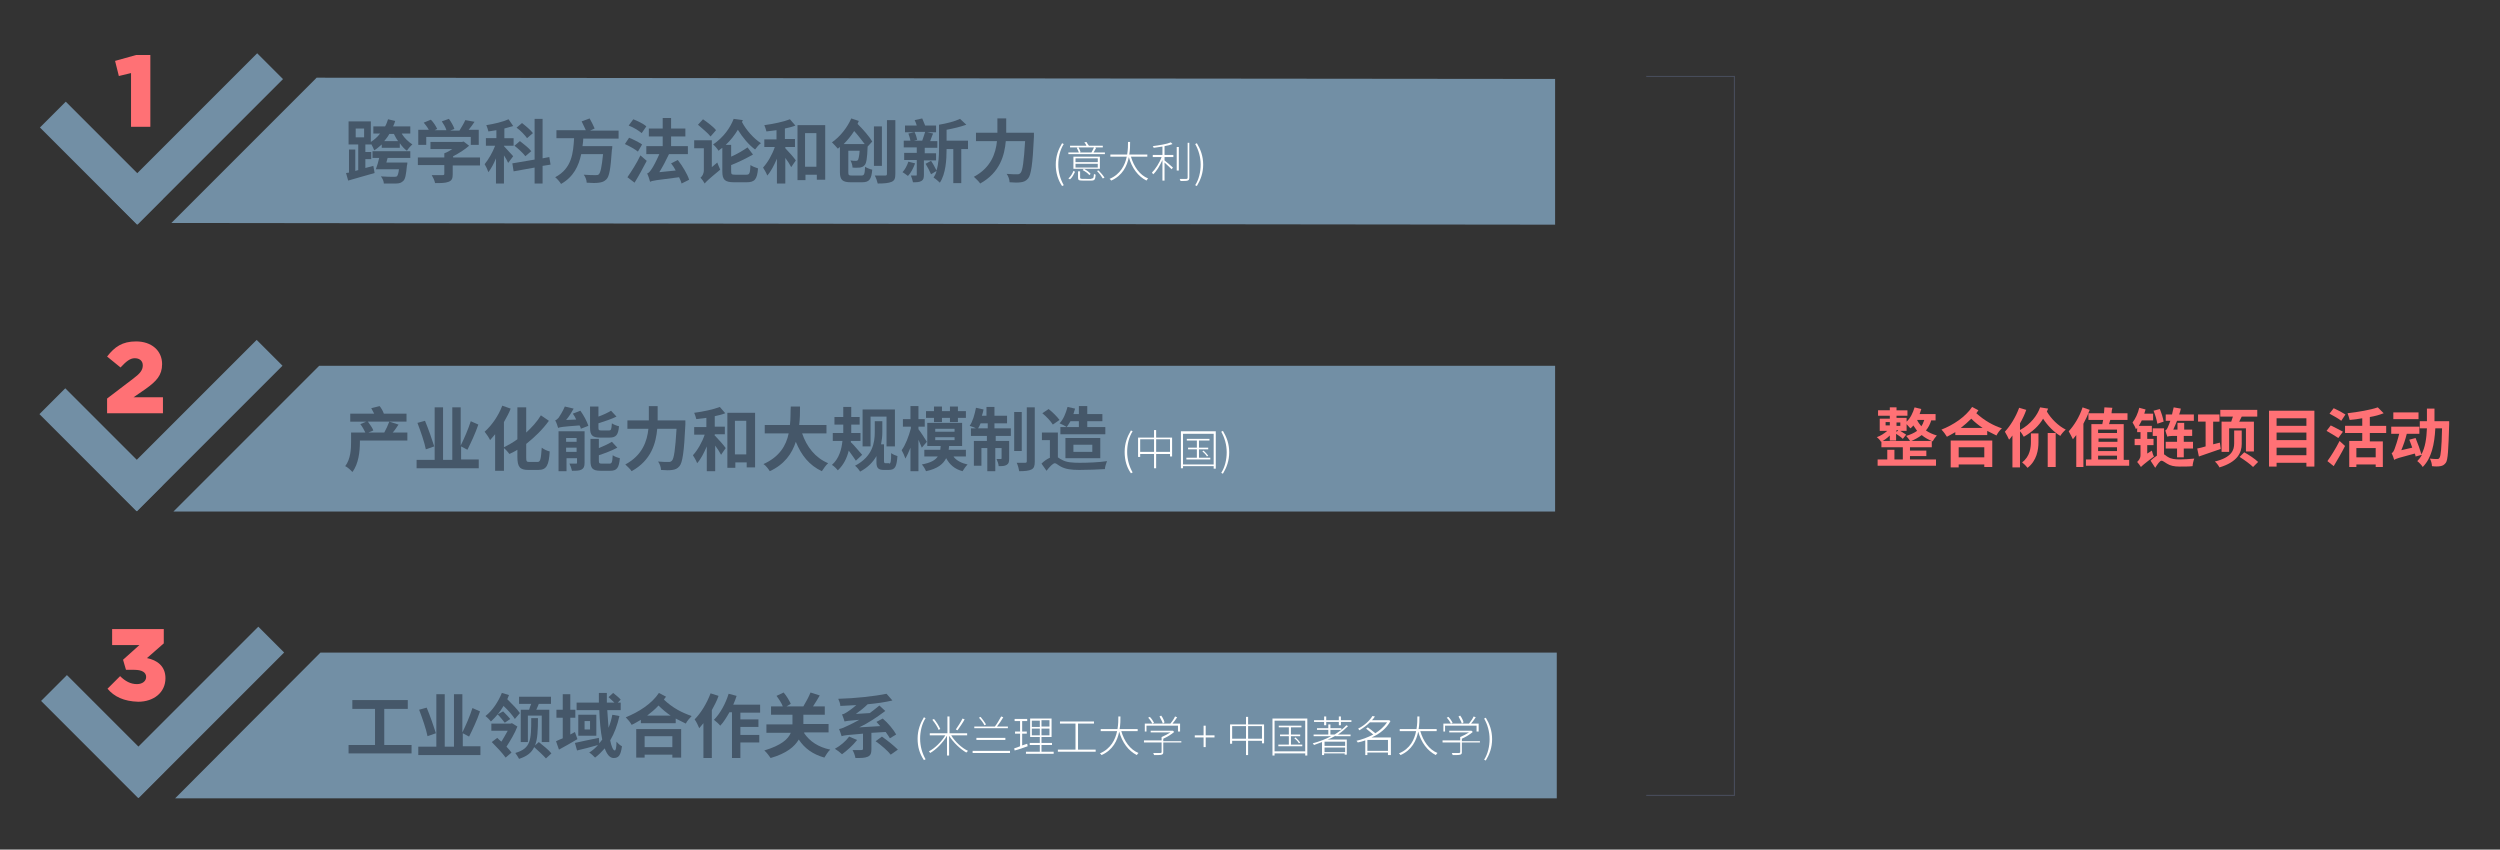<?xml version="1.0" encoding="utf-8"?>
<!-- Generator: Adobe Illustrator 23.0.4, SVG Export Plug-In . SVG Version: 6.00 Build 0)  -->
<svg version="1.1" id="Livello_1" xmlns="http://www.w3.org/2000/svg" xmlns:xlink="http://www.w3.org/1999/xlink" x="0px" y="0px"
	 viewBox="0 0 595.3 202.3" style="enable-background:new 0 0 595.3 202.3;" xml:space="preserve">
<rect x="0" y="0" width="595.3" height="202.3" fill="#333333" stroke="none"/>
<style type="text/css">
	.st0{fill:#728FA5;}
	.st1{fill:#FF7175;}
	.st2{fill:#455769;}
	.st3{fill:#FFFFFF;}
	.st4{fill:none;stroke:#484D5C;stroke-width:0.25;}
</style>
<rect x="19.8" y="22.5" transform="matrix(0.707 -0.707 0.707 0.707 -20.393 28.453)" class="st0" width="8.7" height="32.7"/>
<rect x="22.5" y="28.7" transform="matrix(0.707 -0.707 0.707 0.707 -9.602 42.944)" class="st0" width="49" height="8.7"/>
<g>
	<path class="st1" d="M31.2,17.4l-2.9,0.7l-0.9-3.6l5-1.4h3.4v17.1h-4.6V17.4z"/>
</g>
<polygon class="st0" points="75.4,18.5 40.8,53.1 370.3,53.5 370.3,18.8 "/>
<g>
	<path class="st2" d="M95.7,31.9c0.6,1,1.6,1.9,2.5,2.5c-0.4,0.3-1,1-1.3,1.5c-0.6-0.4-1.2-1.1-1.7-1.8v1.1h-4.3v-0.8
		c-0.6,0.5-1.1,1-1.8,1.4c-0.1-0.3-0.4-1-0.7-1.5v0.1H87v1.8h1.4v1.7H87V40l1.9-0.5l0.3,1.7c-2.2,0.6-4.5,1.3-6.3,1.8l-0.5-1.8
		c0.2,0,0.4-0.1,0.7-0.1v-5.5h1.5v5.1l0.7-0.2v-6.1h-2.3v-5.5h5.3v4.9c0.8-0.5,1.6-1.2,2.2-2h-1.6v-1.7h2.8c0.3-0.5,0.5-1.1,0.7-1.7
		l1.7,0.4c-0.1,0.4-0.3,0.9-0.5,1.3h4.1v1.7H95.7z M84.7,32.7h2v-2.1h-2V32.7z M88.8,36h8.9v1.6h-5.4c-0.1,0.4-0.2,0.7-0.3,1.1H97
		c0,0,0,0.5-0.1,0.7c-0.2,2.2-0.4,3.3-0.9,3.7c-0.4,0.4-0.9,0.6-1.7,0.6c-0.6,0-1.7,0-2.9,0c0-0.5-0.3-1.2-0.7-1.7
		c1.2,0.1,2.5,0.1,3,0.1c0.4,0,0.6,0,0.8-0.1c0.2-0.2,0.4-0.7,0.5-1.7h-5.5c0.3-0.8,0.6-1.8,0.8-2.7h-1.6V36z M94.8,33.6
		c-0.4-0.5-0.7-1.1-1-1.7h-1.1c-0.3,0.6-0.8,1.2-1.2,1.7H94.8z"/>
	<path class="st2" d="M114.2,39.4h-6.4v2.1c0,1-0.2,1.5-1,1.8c-0.8,0.3-1.8,0.3-3.2,0.3c-0.1-0.6-0.5-1.4-0.8-1.9c1.1,0,2.3,0,2.6,0
		c0.3,0,0.4-0.1,0.4-0.3v-2.1h-6.3v-1.8h6.3v-1c0.6-0.2,1.3-0.6,1.9-1h-5.2v-1.7h7.5l0.4-0.1l1.3,1c-1,0.9-2.4,1.8-3.8,2.5v0.3h6.4
		V39.4z M101.5,34.5h-1.9v-3.6h2.5c-0.3-0.6-0.8-1.2-1.2-1.7l1.7-0.7c0.6,0.6,1.2,1.5,1.5,2.2l-0.6,0.3h2.8
		c-0.2-0.7-0.7-1.5-1.1-2.1l1.7-0.6c0.5,0.7,1.1,1.7,1.3,2.4l-1,0.4h2.2c0.5-0.8,1.1-1.8,1.4-2.5L113,29c-0.4,0.6-0.9,1.3-1.4,1.9
		h2.4v3.6h-1.9v-1.9h-10.6V34.5z"/>
	<path class="st2" d="M121,38.8c-0.2-0.5-0.6-1.2-1-1.8v6.7h-1.9v-6c-0.5,1.3-1.2,2.5-1.8,3.3c-0.2-0.6-0.6-1.4-0.9-1.9
		c0.9-1.1,1.9-2.8,2.5-4.4h-2.2v-1.8h2.5V31c-0.6,0.1-1.3,0.2-1.9,0.3c-0.1-0.4-0.3-1.1-0.5-1.5c1.9-0.3,4-0.8,5.3-1.4l1.1,1.6
		c-0.6,0.2-1.4,0.4-2.1,0.6v2.3h2.2v1.8H120v0.1c0.5,0.5,1.8,2,2.2,2.4L121,38.8z M129.2,39.5v4.2h-1.9v-3.8l-5,0.9l-0.3-1.9
		l5.3-0.9v-9.7h1.9v9.4l1.6-0.3l0.3,1.8L129.2,39.5z M125.1,37.2c-0.5-0.7-1.7-1.8-2.6-2.5l1.3-1.1c0.9,0.7,2.2,1.7,2.7,2.4
		L125.1,37.2z M125.5,32.9c-0.5-0.7-1.5-1.8-2.5-2.5l1.3-1.1c0.9,0.7,2.1,1.7,2.6,2.4L125.5,32.9z"/>
	<path class="st2" d="M138.9,32.8c0,0.7-0.1,1.3-0.2,2h7.1c0,0,0,0.6-0.1,0.9c-0.3,4.5-0.6,6.3-1.3,7c-0.5,0.5-1,0.7-1.8,0.8
		c-0.6,0.1-1.7,0.1-2.9,0c0-0.6-0.3-1.4-0.7-1.9c1.1,0.1,2.3,0.1,2.8,0.1c0.4,0,0.6,0,0.8-0.2c0.4-0.4,0.7-1.8,1-4.8h-5.2
		c-0.6,2.8-1.8,5.4-4.8,7.1c-0.3-0.5-0.9-1.2-1.4-1.6c4-2.1,4.3-5.8,4.5-9.3h-4.2v-1.9h7c-0.3-0.6-0.7-1.5-1-2.1l1.9-0.7
		c0.4,0.7,0.9,1.7,1.2,2.4l-1.1,0.5h6.8v1.9H138.9z"/>
	<path class="st2" d="M151.9,36.1c-0.6-0.5-2-1.3-3.1-1.8l1-1.5c1,0.4,2.4,1.1,3.1,1.6L151.9,36.1z M149.4,42.2
		c0.9-1.3,2.2-3.3,3.1-5.2l1.5,1.3c-0.9,1.7-1.9,3.6-2.9,5.2L149.4,42.2z M152.8,31.7c-0.7-0.6-2-1.4-3.1-1.8l1.1-1.5
		c1,0.4,2.5,1.1,3.1,1.7L152.8,31.7z M162.3,43.7c-0.1-0.4-0.3-0.9-0.6-1.5c-5.5,0.7-6.4,0.8-6.9,1.1c-0.1-0.4-0.4-1.4-0.7-2
		c0.4-0.1,0.7-0.5,1.1-1.1c0.3-0.4,1.1-1.9,1.8-3.5h-3.1v-1.9h3.9v-2.3h-3.3v-1.9h3.3v-2.5h2v2.5h3.4v1.9h-3.4v2.3h4v1.9h-4.5
		c-0.7,1.5-1.5,3-2.3,4.3l3.9-0.4c-0.3-0.6-0.7-1.2-1.1-1.7l1.6-0.8c1.1,1.4,2.3,3.4,2.7,4.7L162.3,43.7z"/>
	<path class="st2" d="M170.8,38.7c0.2,0.5,0.5,1.3,0.7,1.7c-2.9,2.4-3.4,2.9-3.7,3.3c-0.2-0.4-0.7-1.1-1-1.4
		c0.4-0.3,0.8-0.9,0.8-1.8v-5.2h-2.3v-1.9h4.2v6.4L170.8,38.7z M169.2,32.5c-0.6-0.8-2-1.9-3-2.8l1.2-1.3c1,0.7,2.5,1.8,3.1,2.6
		L169.2,32.5z M176.9,28.6c-0.1,0.2-0.2,0.3-0.2,0.5c1,1.9,2.8,3.9,4.5,5c-0.5,0.3-1.1,1.1-1.4,1.5c-1.5-1.1-3-2.9-4.1-4.7
		c-0.8,1.3-1.7,2.5-2.9,3.6h1.3v2.8c1.4-0.6,2.9-1.5,3.9-2.2l1.3,1.7c-1.6,0.9-3.6,1.9-5.2,2.5v1.5c0,0.7,0.1,0.8,1,0.8h2.6
		c0.8,0,0.9-0.3,1-2.3c0.4,0.3,1.2,0.6,1.8,0.8c-0.2,2.6-0.8,3.3-2.7,3.3h-3c-2.2,0-2.8-0.6-2.8-2.6v-5.6c-0.3,0.2-0.6,0.4-0.9,0.7
		c-0.3-0.5-0.9-1.2-1.3-1.5c2.5-1.7,4.1-4,4.9-6.1L176.9,28.6z"/>
	<path class="st2" d="M187,35.3c0.7,0.7,2.2,2.4,2.5,2.9l-1.1,1.6c-0.3-0.6-0.8-1.4-1.4-2.2v6.1h-2v-5.9c-0.7,1.6-1.4,3-2.3,4
		c-0.2-0.6-0.7-1.4-1-1.9c1.1-1.2,2.2-3.1,2.8-4.9h-2.5v-1.8h2.9V31c-0.8,0.1-1.6,0.2-2.4,0.3c-0.1-0.4-0.3-1.1-0.5-1.5
		c2.2-0.3,4.6-0.8,6.1-1.4l1.3,1.5c-0.7,0.3-1.6,0.5-2.5,0.7v2.5h2.4V35H187V35.3z M196.5,29.8v13h-2v-1.2h-2.7v1.3h-1.9V29.8H196.5
		z M194.4,39.7v-8h-2.7v8H194.4z"/>
	<path class="st2" d="M206.6,34.9c-0.1,2.8-0.3,4-0.7,4.4c-0.3,0.4-0.7,0.5-1.1,0.6c-0.4,0-1,0.1-1.8,0c0-0.5-0.2-1.2-0.5-1.7
		c0.5,0.1,1,0.1,1.3,0.1c0.2,0,0.3,0,0.5-0.2c0.1-0.2,0.3-0.8,0.4-2.2H202V41c0,0.7,0.1,0.8,0.9,0.8h2.2c0.7,0,0.8-0.3,0.9-2.1
		c0.4,0.3,1.2,0.6,1.7,0.7c-0.2,2.3-0.7,3-2.4,3h-2.7c-1.9,0-2.6-0.5-2.6-2.4v-6c-0.2,0.1-0.3,0.3-0.5,0.4c-0.3-0.4-1-1.1-1.4-1.5
		c2-1.4,3.7-3.6,4.6-5.7l1.8,0.6c-0.1,0.2-0.2,0.5-0.3,0.7c1.3,1.3,2.8,3,3.5,4.2L206.6,34.9L206.6,34.9z M205.9,34.3
		c-0.7-0.9-1.6-2.1-2.5-3.1c-0.7,1.1-1.6,2.2-2.5,3.1H205.9z M210,39.5h-1.9v-9.4h1.9V39.5z M213.2,28.6v12.8c0,1.1-0.2,1.6-0.9,1.9
		c-0.7,0.3-1.7,0.4-3.3,0.4c-0.1-0.5-0.4-1.4-0.7-1.9c1,0,2.2,0,2.5,0c0.3,0,0.4-0.1,0.4-0.4V28.6H213.2z"/>
	<path class="st2" d="M217.9,38.9c-0.4,1.1-1,2.3-1.7,3c-0.3-0.2-0.9-0.7-1.3-0.9c0.6-0.6,1.1-1.6,1.4-2.5L217.9,38.9z M220,38.1
		v3.5c0,0.8-0.1,1.2-0.6,1.5c-0.5,0.3-1.2,0.3-2,0.3c-0.1-0.5-0.3-1.1-0.5-1.6c0.5,0,1,0,1.2,0c0.2,0,0.2,0,0.2-0.2v-3.5h-3v-1.7h3
		v-1.3h-3.1v-1.6h1.6c-0.1-0.5-0.3-1.2-0.5-1.7l1.4-0.3h-2.2v-1.6h2.8c-0.1-0.4-0.3-0.9-0.5-1.3l1.8-0.4c0.2,0.5,0.5,1.2,0.7,1.7
		h2.6v1.6h-2.1l1.4,0.3c-0.3,0.6-0.5,1.3-0.7,1.8h1.7v1.6h-3v1.3h2.7v1.7H220z M217.8,31.5c0.3,0.6,0.5,1.3,0.6,1.8l-0.8,0.2h2
		c0.2-0.6,0.5-1.4,0.7-2.1H217.8z M230.4,35.5h-1.5v8.1H227v-8.1h-1.6v0.1c0,2.4-0.2,5.8-1.6,7.9c-0.3-0.3-1.1-1-1.5-1.2
		c0.3-0.5,0.6-1,0.7-1.6l-1.3,0.8c-0.3-0.7-0.8-1.7-1.3-2.5l1.3-0.7c0.5,0.7,1,1.7,1.3,2.3c0.5-1.6,0.6-3.5,0.6-5.1v-5.8
		c1.8-0.3,3.8-0.8,5-1.4l1.5,1.4c-1.4,0.5-3.1,0.9-4.7,1.2v2.6h5.1V35.5z"/>
	<path class="st2" d="M246.2,31.7c0,0,0,0.7,0,0.9c-0.3,6.6-0.7,9.1-1.4,9.9c-0.5,0.6-1,0.8-1.7,0.9c-0.6,0.1-1.6,0.1-2.7,0
		c0-0.6-0.3-1.5-0.7-2c1,0.1,2,0.1,2.5,0.1c0.3,0,0.5,0,0.8-0.3c0.5-0.5,0.8-2.7,1.1-7.6h-4.6c-0.3,3.4-1.4,7.5-6.1,10.1
		c-0.3-0.5-1.1-1.2-1.5-1.6c4.1-2.2,5.2-5.6,5.5-8.5h-5v-2h5.1v-3.4h2.1v3.4H246.2z"/>
</g>
<g>
	<path class="st3" d="M251.4,39.2c0-2,0.6-3.6,1.5-5.1l0.4,0.2c-0.9,1.4-1.3,3.2-1.3,4.9c0,1.8,0.5,3.5,1.3,4.9l-0.4,0.2
		C251.9,42.8,251.4,41.1,251.4,39.2z"/>
	<path class="st3" d="M254.4,42.5c0.5-0.4,1-1.2,1.2-1.8l0.4,0.2c-0.3,0.6-0.7,1.4-1.2,1.8L254.4,42.5z M263.1,36.3v0.4h-8.7v-0.4
		h2.5c-0.1-0.3-0.3-0.7-0.5-1.1l0.4-0.1c0.2,0.3,0.4,0.8,0.5,1.1l-0.2,0.1h2.8c0.2-0.4,0.5-0.9,0.6-1.2h-5.7v-0.4h3.9
		c-0.1-0.3-0.3-0.6-0.5-0.8l0.5-0.1c0.2,0.3,0.4,0.7,0.6,0.9h3.3v0.4h-2l0.4,0.1c-0.2,0.4-0.4,0.8-0.6,1.1H263.1z M261.9,40.2h-6.3
		v-2.9h6.3V40.2z M261.4,37.7h-5.3v0.9h5.3V37.7z M261.4,39h-5.3v0.9h5.3V39z M259.9,42.5c0.5,0,0.5-0.1,0.6-1.1
		c0.1,0.1,0.3,0.2,0.4,0.2c-0.1,1.1-0.2,1.4-1,1.4h-2.1c-0.9,0-1.1-0.1-1.1-0.7v-1.5h0.5v1.5c0,0.2,0.1,0.3,0.7,0.3H259.9z
		 M258.1,40.2c0.6,0.3,1.3,0.8,1.6,1.2l-0.3,0.3c-0.3-0.4-1-0.9-1.6-1.2L258.1,40.2z M261.6,40.6c0.5,0.5,1.1,1.2,1.4,1.7l-0.4,0.2
		c-0.3-0.5-0.8-1.2-1.4-1.8L261.6,40.6z"/>
	<path class="st3" d="M269.3,37.3c0.7,2.4,2.1,4.4,4.1,5.2c-0.1,0.1-0.3,0.3-0.4,0.5c-2-1-3.5-3-4.2-5.6c-0.4,2.1-1.5,4.4-4.2,5.6
		c-0.1-0.1-0.2-0.3-0.4-0.4c2.6-1.1,3.7-3.3,4.1-5.3h-3.9v-0.5h4c0.2-1.2,0.2-2.2,0.2-3h0.5c0,0.8,0,1.9-0.2,3h4.3v0.5H269.3z"/>
	<path class="st3" d="M277.3,36.9h2.1v0.5h-2.1v0.8c0.4,0.3,1.7,1.4,2,1.7l-0.3,0.4c-0.3-0.3-1.2-1.1-1.7-1.6V43h-0.5v-4.9
		c-0.6,1.3-1.4,2.7-2.2,3.4c-0.1-0.1-0.2-0.3-0.3-0.4c0.8-0.8,1.8-2.3,2.3-3.7h-2.1v-0.5h2.3v-2c-0.7,0.1-1.5,0.2-2.1,0.3
		c0-0.1-0.1-0.3-0.2-0.4c1.5-0.2,3.4-0.5,4.3-0.9l0.4,0.4c-0.5,0.2-1.2,0.4-1.9,0.5V36.9z M280.2,35h0.5v5.6h-0.5V35z M283.2,34v8.3
		c0,0.4-0.1,0.6-0.4,0.7c-0.3,0.1-0.8,0.1-1.7,0.1c0-0.1-0.1-0.3-0.2-0.5c0.8,0,1.4,0,1.6,0c0.2,0,0.3-0.1,0.3-0.3V34H283.2z"/>
	<path class="st3" d="M284.6,44.1c0.9-1.4,1.3-3.2,1.3-4.9c0-1.8-0.5-3.5-1.3-4.9l0.4-0.2c0.9,1.5,1.5,3.1,1.5,5.1
		c0,2-0.6,3.6-1.5,5.1L284.6,44.1z"/>
</g>
<rect x="19.7" y="90.8" transform="matrix(0.707 -0.707 0.707 0.707 -68.731 48.344)" class="st0" width="8.7" height="32.7"/>
<rect x="22.4" y="97" transform="matrix(0.707 -0.707 0.707 0.707 -57.942 62.839)" class="st0" width="49" height="8.7"/>
<g>
	<path class="st1" d="M25.5,94.9l6.3-4.8c1.6-1.2,2.2-2,2.2-3.1c0-1.1-0.8-1.7-1.9-1.7s-2,0.7-3.4,2.2l-3.2-2.6
		c1.8-2.3,3.6-3.6,6.9-3.6c3.7,0,6.2,2.2,6.2,5.4v0c0,2.7-1.4,4.1-3.9,5.9l-2.9,2h7v3.8H25.5V94.9z"/>
</g>
<polygon class="st0" points="76,87.1 41.3,121.8 370.3,121.8 370.3,87.1 "/>
<g>
	<path class="st2" d="M97.2,104.9H85.7v0.4c0,2.1-0.3,5.2-1.8,7.1c-0.3-0.4-1.2-1.2-1.7-1.4c1.3-1.7,1.4-4.1,1.4-5.8V103H87
		c-0.3-0.6-0.7-1.4-1.2-2l1.4-0.6h-3.8v-1.9h5.7c-0.2-0.4-0.5-0.9-0.7-1.3l2-0.5c0.4,0.5,0.8,1.2,1,1.8h5.4v1.9h-9.2
		c0.5,0.7,1.1,1.5,1.3,2.1l-1.2,0.5h3.8c0.4-0.7,0.9-1.8,1.2-2.6l2.2,0.7c-0.5,0.7-0.9,1.4-1.4,1.9h3.5V104.9z"/>
	<path class="st2" d="M114,109.5v2H99.2v-2h4.3V97h2v12.5h2.2V97h2v9.1c0.8-1.6,1.8-3.9,2.4-5.8l1.8,0.8c-0.7,2.1-1.8,4.4-2.6,6
		l-1.5-0.8v3.1H114z M101.4,107c-0.3-1.6-1.2-4.2-2-6.3l1.8-0.5c0.8,1.9,1.7,4.5,2.2,6.1L101.4,107z"/>
	<path class="st2" d="M128,110c0.7,0,0.8-0.7,1-3.4c0.5,0.4,1.4,0.8,1.9,0.9c-0.2,3.2-0.7,4.4-2.7,4.4h-2.4c-2,0-2.6-0.7-2.6-3.1
		v-1.7c-0.6,0.4-1.3,0.7-1.9,1c-0.3-0.4-0.8-1-1.3-1.4v5.4h-2.1v-8.7c-0.4,0.5-0.8,0.9-1.2,1.4c-0.2-0.5-0.9-1.5-1.3-2
		c1.7-1.5,3.3-3.8,4.2-6.2l2,0.7c-0.4,1.1-1,2.1-1.6,3.2v6c1-0.5,2.1-1.1,3.2-1.9V97h2.1v6c1.3-1.2,2.6-2.6,3.5-4.1l1.9,1.3
		c-1.5,2.1-3.5,4-5.4,5.5v3.2c0,1,0.1,1.1,0.8,1.1H128z"/>
	<path class="st2" d="M138.2,97.8c0.8,1.1,1.6,2.6,1.9,3.6l-1.8,0.7c0-0.2-0.1-0.5-0.3-0.8c-4,0.3-4.7,0.4-5.1,0.6
		c-0.1-0.4-0.4-1.3-0.7-1.8c0.3-0.1,0.5-0.3,0.8-0.6c0.2-0.3,1-1.5,1.5-2.7l2.1,0.5c-0.5,0.9-1.1,1.9-1.8,2.7l2.4-0.1
		c-0.2-0.5-0.5-1-0.8-1.4L138.2,97.8z M139.2,110.2c0,0.9-0.2,1.3-0.7,1.6c-0.5,0.3-1.3,0.3-2.3,0.3c-0.1-0.5-0.4-1.3-0.6-1.7
		c0.6,0,1.2,0,1.5,0c0.2,0,0.3,0,0.3-0.2v-1.1h-2.5v3.1H133v-9.5h6.2V110.2z M134.8,104.3v0.9h2.5v-0.9H134.8z M137.3,107.6v-1h-2.5
		v1H137.3z M142.9,104.2c-1.9,0-2.4-0.6-2.4-2.4v-5h2v2.4c1.1-0.4,2.2-0.9,3-1.4l1.3,1.4c-1.2,0.6-2.8,1.1-4.3,1.6v1
		c0,0.6,0.1,0.7,0.7,0.7h1.8c0.5,0,0.6-0.2,0.7-1.7c0.4,0.3,1.2,0.6,1.7,0.7c-0.2,2.1-0.7,2.7-2.3,2.7H142.9z M145.1,110.4
		c0.6,0,0.7-0.3,0.8-2c0.4,0.3,1.2,0.6,1.7,0.7c-0.2,2.3-0.7,3-2.3,3H143c-1.9,0-2.4-0.6-2.4-2.4v-5.2h2v2.2c1.2-0.5,2.3-1,3.1-1.5
		l1.3,1.4c-1.3,0.7-2.9,1.3-4.4,1.8v1.3c0,0.6,0.1,0.7,0.8,0.7H145.1z"/>
	<path class="st2" d="M163.2,100.2c0,0,0,0.7,0,0.9c-0.3,6.6-0.7,9.1-1.4,9.9c-0.5,0.6-1,0.8-1.7,0.9c-0.6,0.1-1.6,0.1-2.7,0
		c0-0.6-0.3-1.5-0.7-2c1,0.1,2,0.1,2.5,0.1c0.3,0,0.5,0,0.8-0.3c0.5-0.5,0.8-2.7,1.1-7.6h-4.6c-0.3,3.4-1.4,7.5-6.1,10.1
		c-0.3-0.5-1.1-1.2-1.5-1.6c4.1-2.2,5.2-5.6,5.5-8.5h-5v-2h5.1v-3.4h2.1v3.4H163.2z"/>
	<path class="st2" d="M170.3,103.8c0.7,0.7,2.2,2.4,2.5,2.9l-1.1,1.6c-0.3-0.6-0.8-1.4-1.4-2.2v6.1h-2v-5.9c-0.7,1.6-1.4,3-2.3,4
		c-0.2-0.6-0.7-1.4-1-1.9c1.1-1.2,2.2-3.1,2.8-4.9h-2.5v-1.8h2.9v-2.2c-0.8,0.1-1.6,0.2-2.4,0.3c-0.1-0.4-0.3-1.1-0.5-1.5
		c2.2-0.3,4.6-0.8,6.1-1.4l1.3,1.5c-0.7,0.3-1.6,0.5-2.5,0.7v2.5h2.4v1.8h-2.4V103.8z M179.8,98.3v13h-2v-1.2h-2.7v1.3h-1.9V98.3
		H179.8z M177.7,108.2v-8h-2.7v8H177.7z"/>
	<path class="st2" d="M191,103.2c1.1,3.2,3.1,5.8,6.2,7.1c-0.5,0.4-1.1,1.3-1.5,1.9c-3-1.4-4.9-3.8-6.2-7c-0.9,2.8-2.7,5.4-6.2,7
		c-0.3-0.5-0.9-1.3-1.5-1.7c3.8-1.7,5.4-4.4,6-7.3h-5.7v-2h6c0.2-1.6,0.1-3.1,0.2-4.4h2.2c0,1.4,0,2.9-0.2,4.4h6.5v2H191z"/>
	<path class="st2" d="M203.8,109.7c-0.4-0.6-1.1-1.6-1.7-2.4c-0.4,1.7-1.2,3.4-2.6,4.7c-0.3-0.4-0.9-1-1.4-1.3
		c1.7-1.5,2.3-3.7,2.5-5.7h-2.3v-1.9h2.5c0-0.3,0-0.6,0-0.9v-1.1h-2.1v-1.8h2.1v-2.4h1.9v2.4h2v1.8h-2v1c0,0.3,0,0.6,0,1h2.2v1.9
		h-2.3l0,0.3c0.7,0.6,2.3,2.6,2.7,3L203.8,109.7z M211.7,110.4c0.4,0,0.5-0.5,0.5-2.5c0.4,0.3,1.1,0.6,1.5,0.7
		c-0.2,2.5-0.5,3.3-2.1,3.3h-1.1c-1.3,0-1.8-0.4-1.8-1.8v-1.5c-0.8,1.4-2,2.7-3.9,3.7c-0.2-0.4-0.8-1.1-1.2-1.4
		c4.2-2.2,4.7-5.5,4.7-8v-2.6h1.8v2.6c0,0.9-0.1,1.9-0.3,2.9h0.7v4c0,0.4,0.1,0.5,0.4,0.5H211.7z M207.3,106.3h-1.9v-8.8h7.7v8.8h-2
		v-7.1h-3.8V106.3z"/>
	<path class="st2" d="M219.5,106.6c-0.2-0.5-0.5-1.2-0.8-1.9v7.5h-1.9v-5.6c-0.4,1-0.8,1.9-1.2,2.6c-0.2-0.6-0.6-1.5-0.9-2
		c0.9-1.2,1.7-3.3,2.2-5.2v-0.4H215v-1.8h1.8v-3.1h1.9v3.1h1.5v1.8h-1.5v0.6c0.5,0.6,1.7,2.5,2,3L219.5,106.6z M227.1,108.8
		c0.7,0.9,1.9,1.5,3.3,1.8c-0.4,0.4-0.9,1.1-1.2,1.6c-1.9-0.5-3.1-1.6-3.9-3.1c-0.7,1.4-2,2.5-4.8,3.1c-0.2-0.5-0.6-1.2-1-1.6
		c2.1-0.4,3.2-1,3.8-1.9h-3.2v-1.6h3.8c0-0.3,0.1-0.6,0.1-0.9h-3.2v-5.5h8.3v5.5H226c0,0.3-0.1,0.6-0.1,0.9h4.1v1.6H227.1z
		 M222.4,99.5h-1.9v-1.6h1.9v-1.1h1.9v1.1h1.9v-1.1h1.9v1.1h1.9v1.6h-1.9v1h-1.9v-1h-1.9v1h-1.9V99.5z M222.7,102.8h4.6v-0.7h-4.6
		V102.8z M222.7,104.8h4.6v-0.7h-4.6V104.8z"/>
	<path class="st2" d="M237.1,102h3.6v1.8h-3.6v1.2h3.2v4.2c0,0.8-0.1,1.2-0.6,1.5c-0.5,0.3-1.1,0.3-1.9,0.3c0-0.5-0.3-1.2-0.5-1.7
		c0.5,0,0.9,0,1,0c0.1,0,0.2,0,0.2-0.2v-2.4h-1.5v5.5h-1.9v-5.5h-1.4v4.2h-1.8v-5.9h3.1v-1.2h-3.8V102h1.2c-0.4-0.2-1.1-0.5-1.5-0.6
		c0.7-1,1.2-2.7,1.5-4.3l1.8,0.4c-0.1,0.5-0.2,1-0.4,1.5h1.1v-2.1h1.9v2.1h3v1.8h-3V102z M235.2,102v-1.2h-1.7
		c-0.2,0.5-0.4,0.9-0.6,1.2H235.2z M243.3,107.4h-1.8v-9.3h1.8V107.4z M246.4,97v12.9c0,1.1-0.2,1.6-0.8,1.9
		c-0.6,0.3-1.6,0.4-2.9,0.4c-0.1-0.5-0.3-1.4-0.6-2c0.8,0,1.7,0,2,0c0.3,0,0.4-0.1,0.4-0.4V97H246.4z"/>
	<path class="st2" d="M251.9,108.9c0.2,0.1,0.5,0.4,1,0.6c1,0.6,2.5,0.7,4.2,0.7c1.8,0,4.7-0.1,6.5-0.4c-0.2,0.5-0.5,1.4-0.5,1.9
		c-1.5,0.1-4.3,0.2-6.1,0.2c-2,0-3.3-0.2-4.4-0.8c-0.6-0.3-1.1-0.8-1.4-0.8c-0.5,0-1.3,0.9-2,1.8l-1.2-1.7c0.6-0.6,1.3-1.1,2-1.4
		v-4.2h-1.9v-1.8h3.8V108.9z M250.7,101.1c-0.5-0.8-1.5-1.9-2.5-2.7l1.5-1c0.9,0.7,2,1.8,2.6,2.6L250.7,101.1z M254.9,100.3
		c-0.3,0.5-0.6,1-0.9,1.4c-0.4-0.3-1.2-0.7-1.7-0.9c0.9-0.9,1.5-2.4,1.9-3.9l1.8,0.4c-0.1,0.4-0.3,0.9-0.4,1.3h1.3v-1.9h2v1.9h3.6
		v1.7h-3.6v1.4h4.3v1.7h-10.7v-1.7h4.4v-1.4H254.9z M253.7,109.1v-4.8h8.3v4.8H253.7z M255.6,107.6h4.5v-1.7h-4.5V107.6z"/>
</g>
<g>
	<path class="st3" d="M267.8,107.6c0-2,0.6-3.6,1.5-5.1l0.4,0.2c-0.9,1.4-1.3,3.2-1.3,4.9c0,1.8,0.5,3.5,1.3,4.9l-0.4,0.2
		C268.3,111.3,267.8,109.6,267.8,107.6z"/>
	<path class="st3" d="M279.1,104.1v4.6h-0.5v-0.6h-3.3v3.4h-0.5v-3.4h-3.3v0.7h-0.5v-4.6h3.8v-1.8h0.5v1.8H279.1z M274.8,107.6v-3
		h-3.3v3H274.8z M278.6,107.6v-3h-3.3v3H278.6z"/>
	<path class="st3" d="M289.5,102.8v8.8H289V111h-7.3v0.5h-0.5v-8.8H289.5z M289,110.6v-7.3h-7.3v7.3H289z M288.2,109v0.4h-5.7V109
		h2.5v-2h-2.1v-0.4h2.1v-1.7h-2.4v-0.4h5.4v0.4h-2.5v1.7h2.2v0.4h-2.2v2H288.2z M286.6,107.3c0.4,0.4,0.9,0.9,1.1,1.2l-0.3,0.2
		c-0.2-0.4-0.7-0.9-1.1-1.2L286.6,107.3z"/>
	<path class="st3" d="M290.8,112.6c0.9-1.4,1.3-3.2,1.3-4.9c0-1.8-0.5-3.5-1.3-4.9l0.4-0.2c0.9,1.5,1.5,3.1,1.5,5.1
		c0,2-0.6,3.6-1.5,5.1L290.8,112.6z"/>
</g>
<rect x="20.1" y="159.1" transform="matrix(0.707 -0.707 0.707 0.707 -116.911 68.63)" class="st0" width="8.7" height="32.7"/>
<rect x="22.8" y="165.3" transform="matrix(0.707 -0.707 0.707 0.707 -106.12 83.122)" class="st0" width="49" height="8.7"/>
<g>
	<path class="st1" d="M25.6,164l3-3c1.2,1.2,2.5,1.9,4,1.9c1.3,0,2.2-0.7,2.2-1.7v0c0-1.1-1-1.7-2.8-1.7h-2l-0.7-2.4l3.9-3.5h-6.5
		v-3.8H39v3.4l-4,3.5c2.4,0.5,4.4,1.9,4.4,4.8v0c0,3.4-2.8,5.6-6.5,5.6C29.5,167,27.2,165.9,25.6,164z"/>
</g>
<polygon class="st0" points="41.7,190.1 370.7,190.1 370.7,155.4 76.3,155.4 "/>
<g>
	<path class="st2" d="M98,177.4v2H83v-2h6.3v-8.6h-5.4v-2.1h13.2v2.1h-5.6v8.6H98z"/>
	<path class="st2" d="M114.4,177.8v2H99.6v-2h4.3v-12.5h2v12.5h2.2v-12.5h2v9.1c0.8-1.6,1.8-3.9,2.4-5.8l1.8,0.8
		c-0.7,2.1-1.8,4.4-2.6,6l-1.5-0.8v3.1H114.4z M101.8,175.3c-0.3-1.6-1.2-4.2-2-6.3l1.8-0.5c0.8,1.9,1.7,4.5,2.2,6.1L101.8,175.3z"
		/>
	<path class="st2" d="M122.6,171.2c-0.5-0.8-1.6-2.1-2.7-3.1c-0.8,1.4-1.9,2.7-3,3.7c-0.3-0.4-0.9-1-1.3-1.3
		c1.7-1.3,3.1-3.5,3.9-5.5l1.7,0.5c-0.1,0.3-0.3,0.7-0.4,1c1.1,1.1,2.4,2.4,3,3.3L122.6,171.2z M123.2,173c-0.6,1.6-1.7,3.4-2.6,4.8
		c0.5,0.5,0.9,1,1.2,1.4l-1.4,1.2c-0.7-1-2.2-2.6-3.3-3.7l1.3-1c0.3,0.3,0.6,0.6,1,0.9c0.5-0.8,1-1.7,1.5-2.6H117v-1.7h4.6l0.3-0.1
		L123.2,173z M119.8,169.4c0.6,0.6,1.4,1.4,1.7,1.8l-1.3,0.9c-0.4-0.5-1.1-1.4-1.7-2L119.8,169.4z M128.3,176.7c1,0.8,2.4,1.9,3,2.7
		l-1.3,1.2c-0.6-0.7-1.8-1.8-2.8-2.7c-0.6,1.3-1.7,2.2-3.6,2.8c-0.2-0.4-0.6-1-0.9-1.4c3.7-1.1,3.8-3,3.8-8.3h1.6
		c0,2.9-0.1,5-0.7,6.5L128.3,176.7z M126,169c0.1-0.4,0.3-1,0.5-1.4h-2.9v-1.7h7.6v1.7h-2.9c-0.2,0.5-0.4,1-0.6,1.4h3.1v7.7H129
		v-6.3h-3.3v6.3h-1.7V169H126z"/>
	<path class="st2" d="M137.5,176c-1.5,0.9-3.1,1.8-4.4,2.5l-0.7-2c0.5-0.2,1-0.5,1.6-0.7v-4.9h-1.5V169h1.5v-3.7h1.8v3.7h1.2v1.9
		h-1.2v4l1.1-0.6L137.5,176z M147.5,170.5c-0.5,2.2-1.2,4.1-2.2,5.8c0.3,1.5,0.7,2.4,1.1,2.4c0.2,0,0.4-0.6,0.4-2.1
		c0.4,0.5,0.9,0.9,1.3,1.1c-0.3,2.2-0.8,2.8-2,2.8c-0.9,0-1.6-0.9-2.1-2.3c-0.7,0.8-1.5,1.6-2.3,2.2c-0.3-0.3-1-1-1.4-1.2
		c0.8-0.5,1.5-1.1,2.1-1.8c-1.8,0.5-3.6,1-5,1.3l-0.5-1.8c1.4-0.3,3.6-0.8,5.7-1.2l0.1,1.3c0.2-0.3,0.5-0.6,0.7-0.9
		c-0.4-2-0.6-4.4-0.7-7h-5.4v-1.8h5.3c0-0.8,0-1.5,0-2.3h1.9c0,0.8,0,1.5,0,2.3h1.8c-0.4-0.4-1-0.9-1.4-1.3l1.1-1
		c0.6,0.5,1.4,1.1,1.8,1.6l-0.7,0.7h0.7v1.8h-3.2c0.1,1.5,0.2,2.9,0.3,4.2c0.4-1,0.7-2,0.9-3.1L147.5,170.5z M142,170.2v5h-4.3v-5
		H142z M140.5,171.7h-1.3v2h1.3V171.7z"/>
	<path class="st2" d="M158.6,165.9c-0.2,0.2-0.4,0.5-0.5,0.7c2.1,2,4.3,3.1,6.6,3.9c-0.5,0.5-1.1,1.2-1.4,1.8
		c-0.8-0.4-1.6-0.8-2.4-1.2v1.1h-8.3v-0.8c-0.7,0.4-1.5,0.9-2.2,1.2c-0.3-0.6-0.9-1.3-1.4-1.8c3-1.2,6.2-3.2,7.9-5.8L158.6,165.9z
		 M151.5,173.6h10.7v6.8h-2.1v-0.7h-6.6v0.7h-2V173.6z M153.5,175.3v2.6h6.6v-2.6H153.5z M159.7,170.4c-0.9-0.6-1.9-1.4-2.9-2.4
		c-0.8,0.9-1.8,1.7-2.7,2.4H159.7z"/>
	<path class="st2" d="M171.1,165.7c-0.4,1.2-1,2.3-1.6,3.4v11.4h-2v-8.3c-0.3,0.4-0.7,0.8-1,1.2c-0.2-0.5-0.7-1.6-1.1-2.1
		c1.5-1.5,2.9-3.8,3.8-6.2L171.1,165.7z M176.3,169.6v1.7h4.3v1.8h-4.3v1.9h4.5v1.8h-4.5v3.7h-2v-10.9h-0.6
		c-0.7,1.2-1.4,2.4-2.2,3.2c-0.3-0.4-1.1-1.1-1.5-1.4c1.5-1.5,2.8-3.9,3.5-6.2l1.9,0.5c-0.2,0.7-0.5,1.4-0.8,2.1h6.4v1.9H176.3z"/>
	<path class="st2" d="M191.5,174.6c1.3,1.9,3.3,3.3,6.2,3.9c-0.5,0.4-1.1,1.4-1.4,1.9c-2.8-0.8-4.7-2.2-6.1-4.3
		c-1,1.7-2.9,3.3-6.7,4.4c-0.3-0.4-0.9-1.3-1.5-1.8c4-1.2,5.7-2.7,6.3-4.2h-5.8v-2h6.2v-0.2v-2.1h-5.1v-2h2.8
		c-0.3-0.8-0.9-1.7-1.5-2.5l1.7-0.8c0.7,0.8,1.4,2,1.7,2.7l-1,0.6h4c0.6-1,1.3-2.3,1.7-3.3l2.2,0.7c-0.5,0.9-1.1,1.8-1.6,2.6h2.8v2
		h-5.1v2.1v0.1h6v2H191.5z"/>
	<path class="st2" d="M204.1,176.2c-1,1.3-2.5,2.6-3.6,3.4c-0.4-0.4-1.2-1-1.7-1.3c1.3-0.7,2.6-1.8,3.4-2.9L204.1,176.2z
		 M207.5,174.5v3.9c0,1-0.2,1.5-0.9,1.8c-0.7,0.3-1.6,0.3-2.9,0.3c-0.1-0.6-0.4-1.4-0.7-1.9c0.8,0,1.9,0,2.1,0
		c0.3,0,0.4-0.1,0.4-0.3v-3.6c-3.8,0.3-4.5,0.4-5.1,0.6c-0.1-0.3-0.4-1.3-0.6-1.7c0.6-0.1,1.3-0.4,2.3-0.9c0.5-0.2,1.4-0.7,2.5-1.3
		c-2.6,0.2-3.1,0.3-3.5,0.4c-0.1-0.4-0.4-1.2-0.6-1.7c0.4,0,0.8-0.3,1.3-0.6c0.3-0.2,1.2-0.8,2.1-1.6c-1.3,0.1-2.5,0.1-3.8,0.2
		c0-0.5-0.3-1.3-0.5-1.7c4-0.1,8.6-0.6,11.5-1.2l1.4,1.6c-1.7,0.4-3.7,0.7-5.9,0.9c-0.8,0.8-1.8,1.6-2.8,2.3l3.3-0.2
		c0.8-0.6,1.6-1.2,2.3-1.8l1.4,1.3c-2,1.5-4.1,2.9-6.2,3.9l5-0.3c-0.3-0.3-0.6-0.7-0.9-1l1.5-0.8c1.3,1.1,2.6,2.7,3.2,3.8l-1.5,0.9
		c-0.2-0.4-0.6-0.9-1-1.5L207.5,174.5z M210,175.4c1.3,0.9,2.9,2.2,3.8,3.1l-1.7,1.2c-0.7-0.9-2.3-2.3-3.6-3.2L210,175.4z"/>
</g>
<g>
	<path class="st3" d="M218.5,175.9c0-2,0.6-3.6,1.5-5.1l0.4,0.2c-0.9,1.4-1.3,3.2-1.3,4.9c0,1.8,0.5,3.5,1.3,4.9L220,181
		C219,179.5,218.5,177.9,218.5,175.9z"/>
	<path class="st3" d="M226.5,175.1c0.9,1.5,2.5,3,4,3.7c-0.1,0.1-0.3,0.3-0.4,0.4c-1.4-0.8-3.1-2.4-4.1-4v4.7h-0.5v-4.7
		c-1,1.7-2.6,3.3-4,4.1c-0.1-0.1-0.2-0.3-0.3-0.4c1.4-0.7,3-2.3,3.9-3.8h-3.7v-0.5h4.2v-4h0.5v4h4.2v0.5H226.5z M223.5,173.8
		c-0.2-0.6-0.9-1.7-1.5-2.4l0.4-0.2c0.6,0.7,1.2,1.7,1.5,2.4L223.5,173.8z M229.7,171.3c-0.5,0.9-1.2,1.9-1.7,2.6l-0.4-0.2
		c0.5-0.7,1.2-1.8,1.6-2.6L229.7,171.3z"/>
	<path class="st3" d="M240.5,178.8v0.5h-8.9v-0.5H240.5z M240,173.4h-8V173h4.9c0.5-0.6,1.1-1.7,1.5-2.4l0.5,0.2
		c-0.4,0.7-1,1.6-1.5,2.2h2.6V173.4z M232.5,176.2v-0.5h6.9v0.5H232.5z M234.4,172.7c-0.2-0.5-0.8-1.3-1.3-1.8l0.4-0.2
		c0.5,0.6,1,1.3,1.3,1.8L234.4,172.7z"/>
	<path class="st3" d="M244.7,177.7c-1.1,0.4-2.2,0.8-3.1,1l-0.1-0.5c0.4-0.1,0.9-0.3,1.4-0.5v-3h-1.2v-0.5h1.2v-2.5h-1.3v-0.5h3v0.5
		h-1.2v2.5h1.1v0.5h-1.1v2.8c0.4-0.1,0.8-0.3,1.2-0.4L244.7,177.7z M250.9,179v0.5h-6.6V179h3.3v-1.6h-2.4v-0.5h2.4v-1.4h-2.3v-4.4
		h5.1v4.4H248v1.4h2.5v0.5H248v1.6H250.9z M245.7,173.1h1.9v-1.5h-1.9V173.1z M245.7,175.1h1.9v-1.6h-1.9V175.1z M249.9,171.5H248
		v1.5h1.9V171.5z M249.9,173.5H248v1.6h1.9V173.5z"/>
	<path class="st3" d="M260.9,178.5v0.5h-9v-0.5h4.2v-6.2h-3.7v-0.5h8.1v0.5h-3.8v6.2H260.9z"/>
	<path class="st3" d="M267,174.1c0.7,2.4,2.1,4.4,4.1,5.2c-0.1,0.1-0.3,0.3-0.4,0.5c-2-1-3.5-3-4.2-5.6c-0.4,2.1-1.5,4.4-4.2,5.6
		c-0.1-0.1-0.2-0.3-0.4-0.4c2.6-1.1,3.7-3.3,4.1-5.3h-3.9v-0.5h4c0.2-1.2,0.2-2.2,0.2-3h0.5c0,0.8,0,1.9-0.2,3h4.3v0.5H267z"/>
	<path class="st3" d="M281.3,176.8H277v2.3c0,0.4-0.1,0.5-0.4,0.6c-0.3,0.1-0.9,0.1-1.8,0.1c0-0.1-0.1-0.3-0.2-0.5
		c0.9,0,1.5,0,1.7,0c0.2,0,0.3-0.1,0.3-0.2v-2.3h-4.2v-0.5h4.2v-0.8c0.7-0.3,1.5-0.7,2.1-1.1H274V174h5.2l0.1,0l0.3,0.3
		c-0.7,0.6-1.7,1.2-2.6,1.6v0.6h4.3V176.8z M273.1,174.2h-0.5v-1.9h1.8c-0.2-0.4-0.6-1-1-1.4l0.4-0.2c0.4,0.4,0.8,1,1,1.4l-0.4,0.2
		h4.3c0.4-0.5,0.9-1.2,1.1-1.7l0.5,0.2c-0.3,0.5-0.7,1-1.1,1.5h1.8v1.9h-0.5v-1.4h-7.5V174.2z M276.9,172.3
		c-0.1-0.4-0.5-1.1-0.8-1.7l0.4-0.2c0.4,0.5,0.7,1.2,0.8,1.6L276.9,172.3z"/>
	<path class="st3" d="M286.6,175.6h-2.1v-0.5h2.1v-2.3h0.5v2.3h2.1v0.5h-2.1v2.3h-0.5V175.6z"/>
	<path class="st3" d="M301,172.4v4.6h-0.5v-0.6h-3.3v3.4h-0.5v-3.4h-3.3v0.7h-0.5v-4.6h3.8v-1.8h0.5v1.8H301z M296.7,175.9v-3h-3.3
		v3H296.7z M300.5,175.9v-3h-3.3v3H300.5z"/>
	<path class="st3" d="M311.3,171.1v8.8h-0.5v-0.5h-7.3v0.5H303v-8.8H311.3z M310.8,178.9v-7.3h-7.3v7.3H310.8z M310.1,177.3v0.4
		h-5.7v-0.4h2.5v-2h-2.1v-0.4h2.1v-1.7h-2.4v-0.4h5.4v0.4h-2.5v1.7h2.2v0.4h-2.2v2H310.1z M308.5,175.6c0.4,0.4,0.9,0.9,1.1,1.2
		l-0.3,0.2c-0.2-0.4-0.7-0.9-1.1-1.2L308.5,175.6z"/>
	<path class="st3" d="M318,175.2c-0.6,0.3-1.2,0.7-1.9,0.9h4.6v3.6h-0.5v-0.3h-4.9v0.4h-0.5v-3.1c-0.6,0.2-1.3,0.5-1.9,0.7
		c-0.1-0.1-0.2-0.3-0.3-0.4c1.5-0.4,3.1-1,4.4-1.7h-4.2v-0.4h3.5v-1.1h-2.7v-0.4h2.7v-0.9h0.5v0.9h2.6v0.4h-2.6v1.1h1
		c1.1-0.7,2.1-1.4,2.8-2.2l0.4,0.2c-0.7,0.7-1.5,1.4-2.4,2h3v0.4H318z M315.3,171.9h-2.4v-0.4h2.4v-0.9h0.5v0.9h3v-0.9h0.5v0.9h2.5
		v0.4h-2.5v0.8h-0.5v-0.8h-3v0.8h-0.5V171.9z M320.3,176.6h-4.9v1h4.9V176.6z M320.3,179.1V178h-4.9v1.1H320.3z"/>
	<path class="st3" d="M331,179.8h-0.5v-0.6h-4.9v0.6h-0.5v-3.5c-0.6,0.2-1.2,0.4-1.8,0.5c0-0.1-0.2-0.3-0.3-0.4
		c1.3-0.3,2.7-0.8,4-1.5c-0.5-0.4-1.2-1-1.7-1.4l0.4-0.3c0.6,0.4,1.3,1,1.8,1.4c1.1-0.7,2.1-1.6,2.8-2.6h-4.1
		c-0.7,0.7-1.5,1.3-2.5,1.9c-0.1-0.1-0.2-0.3-0.3-0.4c1.6-0.8,2.8-2,3.4-3l0.6,0.1c-0.2,0.3-0.4,0.6-0.7,0.9h4l0.1,0l0.3,0.2
		c-0.9,1.7-2.6,3.1-4.5,3.9h4.6V179.8z M330.5,178.8v-2.6h-4.9v2.6H330.5z"/>
	<path class="st3" d="M338.2,174.1c0.7,2.4,2.1,4.4,4.1,5.2c-0.1,0.1-0.3,0.3-0.4,0.5c-2-1-3.5-3-4.2-5.6c-0.4,2.1-1.5,4.4-4.2,5.6
		c-0.1-0.1-0.2-0.3-0.4-0.4c2.7-1.1,3.7-3.3,4.1-5.3h-3.9v-0.5h4c0.2-1.2,0.2-2.2,0.2-3h0.5c0,0.8,0,1.9-0.2,3h4.3v0.5H338.2z"/>
	<path class="st3" d="M352.4,176.8h-4.3v2.3c0,0.4-0.1,0.5-0.4,0.6c-0.3,0.1-0.9,0.1-1.8,0.1c0-0.1-0.1-0.3-0.2-0.5
		c0.9,0,1.5,0,1.7,0c0.2,0,0.3-0.1,0.3-0.2v-2.3h-4.2v-0.5h4.2v-0.8c0.7-0.3,1.5-0.7,2.1-1.1h-4.7V174h5.2l0.1,0l0.3,0.3
		c-0.7,0.6-1.7,1.2-2.6,1.6v0.6h4.3V176.8z M344.2,174.2h-0.5v-1.9h1.8c-0.2-0.4-0.6-1-1-1.4l0.4-0.2c0.4,0.4,0.8,1,1,1.4l-0.4,0.2
		h4.3c0.4-0.5,0.9-1.2,1.1-1.7l0.5,0.2c-0.3,0.5-0.7,1-1.1,1.5h1.8v1.9h-0.5v-1.4h-7.5V174.2z M348.1,172.3
		c-0.1-0.4-0.5-1.1-0.8-1.7l0.4-0.2c0.4,0.5,0.7,1.2,0.8,1.6L348.1,172.3z"/>
	<path class="st3" d="M353.4,180.9c0.9-1.4,1.3-3.2,1.3-4.9c0-1.8-0.5-3.5-1.3-4.9l0.4-0.2c0.9,1.5,1.5,3.1,1.5,5.1
		c0,2-0.6,3.6-1.5,5.1L353.4,180.9z"/>
</g>
<g>
	<path class="st1" d="M459.9,100c-0.3,1-0.7,1.8-1.3,2.5c0.7,0.5,1.6,0.9,2.6,1.2c-0.3,0.3-0.8,1-1,1.4c-1-0.4-1.9-0.9-2.6-1.5
		c-0.8,0.6-1.7,1.1-2.7,1.5c-0.2-0.3-0.7-1-1-1.3c1-0.3,1.9-0.7,2.6-1.2c-0.3-0.4-0.6-0.9-0.9-1.3c-0.2,0.3-0.4,0.5-0.7,0.7
		c-0.2-0.2-0.6-0.7-0.9-1v1.6h-1.5c0.5,0.3,1.1,0.7,1.4,0.9l-0.8,1c-0.4-0.4-1-0.8-1.6-1.2v1.6H450v-1.2c-0.6,0.6-1.4,1.2-2.1,1.5
		c-0.2-0.4-0.7-0.9-1-1.1c0.9-0.3,1.8-0.9,2.5-1.5h-1.8v-2.9h2.4V99h-2.8v-1.3h2.8V97h1.6v0.7h2.6V99h-2.6v0.5h2.4v0.9
		c0.9-0.8,1.5-2.1,1.9-3.4l1.6,0.4c-0.1,0.4-0.3,0.8-0.4,1.2h3.8v1.5H459.9z M454.9,109.4h6.1v1.5h-13.9v-1.5h2.3v-2.3h1.7v2.3h2
		v-2.9H448V105H460v1.5h-5.2v0.8h3.9v1.3h-3.9V109.4z M449,101.3h1v-0.8h-1V101.3z M451.6,100.6v0.8h0.9v-0.8H451.6z M452,102.4
		h-0.4v0.5L452,102.4z M456.5,100c0.2,0.5,0.6,1,1,1.5c0.3-0.4,0.5-0.9,0.7-1.5H456.5z"/>
	<path class="st1" d="M471.1,97.7c-0.2,0.2-0.3,0.5-0.5,0.7c2,1.8,4,2.9,6.1,3.6c-0.5,0.4-1,1.1-1.3,1.7c-0.7-0.4-1.5-0.7-2.2-1.1v1
		h-7.6v-0.7c-0.7,0.4-1.4,0.8-2,1.1c-0.3-0.5-0.8-1.2-1.3-1.7c2.8-1.1,5.7-3,7.3-5.4L471.1,97.7z M464.5,104.9h9.9v6.3h-1.9v-0.6
		h-6.1v0.7h-1.9V104.9z M466.4,106.5v2.4h6.1v-2.4H466.4z M472.1,101.9c-0.9-0.6-1.8-1.3-2.7-2.2c-0.8,0.8-1.6,1.5-2.5,2.2H472.1z"
		/>
	<path class="st1" d="M487.7,97.3c-0.1,0.2-0.2,0.5-0.3,0.7c1,1.7,2.7,3.4,4.5,4.3c-0.4,0.3-1,1-1.3,1.5c-1.5-0.9-3-2.4-4.1-4.1
		c-1,1.7-2.5,3.1-4.6,4.3c-0.2-0.4-0.6-1-0.9-1.3v8.6h-1.8v-7.6c-0.3,0.4-0.5,0.7-0.8,1c-0.2-0.5-0.7-1.4-1-1.9
		c1.3-1.4,2.6-3.5,3.4-5.7l1.7,0.5c-0.4,1.1-0.9,2.2-1.5,3.2v1.6c2.6-1.4,4.1-3.5,4.8-5.4L487.7,97.3z M483.5,103.2h1.9v2.1
		c0,1.8-0.4,4.4-2.6,6.1c-0.3-0.4-0.9-1-1.3-1.3c1.9-1.4,2.1-3.6,2.1-4.9V103.2z M487.6,103.1h1.9v8.1h-1.9V103.1z"/>
	<path class="st1" d="M497.6,97.6c-0.4,1.1-0.9,2.2-1.5,3.3v10.3h-1.7v-7.6c-0.3,0.4-0.6,0.7-0.8,1c-0.2-0.4-0.7-1.4-1-1.9
		c1.3-1.4,2.6-3.5,3.3-5.7L497.6,97.6z M507,109.4v1.5h-10.3v-1.5h1.3V101h2.6c0.1-0.3,0.1-0.7,0.2-1h-3.5v-1.6h3.7
		c0-0.5,0.1-0.9,0.1-1.4l1.9,0.1c-0.1,0.4-0.2,0.9-0.2,1.3h3.8v1.6h-4.1c-0.1,0.4-0.2,0.7-0.3,1h3.5v8.5H507z M499.6,102.3v0.8h4.5
		v-0.8H499.6z M504.2,104.4h-4.5v0.8h4.5V104.4z M499.6,106.5v0.9h4.5v-0.9H499.6z M499.6,109.4h4.5v-0.9h-4.5V109.4z"/>
	<path class="st1" d="M512.4,107.3c0.1,0.4,0.3,1.1,0.5,1.4c-2.4,1.8-2.8,2.2-3.1,2.5c-0.2-0.3-0.6-0.9-0.9-1.2
		c0.3-0.3,0.8-0.8,0.8-1.6V106h-1.4v-1.5h1.4v-1.6h-0.8v-1c-0.1,0.1-0.2,0.2-0.3,0.3c-0.1-0.4-0.6-1.3-0.8-1.6
		c0.7-0.9,1.3-2.2,1.6-3.5l1.5,0.4c-0.1,0.3-0.2,0.7-0.3,1h2.1v1.6H510c-0.2,0.5-0.5,0.9-0.7,1.3h3.1v1.5h-1.1v1.6h1.5v1.5h-1.5v2
		L512.4,107.3z M515.3,108.2c0.3,0.1,0.5,0.4,0.9,0.6c0.8,0.5,1.7,0.6,2.9,0.6c0.9,0,2.4-0.1,3.4-0.2c-0.2,0.5-0.4,1.4-0.4,1.8
		c-0.8,0.1-2.1,0.1-3.1,0.1c-1.3,0-2.2-0.2-3-0.7c-0.5-0.3-1-0.7-1.3-0.7c-0.4,0-1,0.9-1.5,1.7l-1.1-1.7c0.5-0.5,1-0.9,1.5-1.2v-4.7
		h-1V102h2.7V108.2z M513.7,100.9c-0.1-0.8-0.5-2.1-0.9-3.1l1.5-0.4c0.4,1,0.8,2.2,0.9,3L513.7,100.9z M517.3,103.8
		c-0.6,0-1.1,0.1-1.2,0.2c-0.1-0.3-0.4-1.1-0.5-1.5c0.3-0.1,0.5-0.5,0.7-1c0.1-0.2,0.3-0.7,0.5-1.3h-1.1v-1.5h1.5
		c0.1-0.6,0.3-1.2,0.4-1.7l1.7,0.3c-0.1,0.5-0.2,0.9-0.4,1.4h3.5v1.5h-4c-0.3,0.7-0.6,1.5-0.9,2.1h1v-1.6h1.6v1.6h1.9l0,1.5H520v1.4
		h2.2v1.6H520v2.1h-1.6v-2.1h-2.7v-1.6h2.7v-1.4H517.3z"/>
	<path class="st1" d="M528.8,106.9c-1.8,0.6-3.7,1.3-5.2,1.8l-0.4-1.9c0.6-0.1,1.3-0.3,2-0.5v-5.9h-1.8v-1.7h5.1v1.7H527v5.4
		l1.6-0.4L528.8,106.9z M533.8,105.7c0,2.1-1,4.3-5.3,5.6c-0.2-0.4-0.7-1.1-1.1-1.4c4.1-1,4.6-2.8,4.6-4.3v-3.1h1.8V105.7z
		 M531.3,100.4c0.1-0.4,0.3-0.8,0.4-1.2h-3v-1.6h8.8v1.6h-3.7c-0.2,0.4-0.4,0.8-0.6,1.2h3.5v7.1h-1.9V102h-4v5.6h-1.8v-7.2H531.3z
		 M534.4,107.7c1.1,0.6,2.6,1.6,3.3,2.3l-1.2,1.2c-0.7-0.7-2.1-1.7-3.2-2.4L534.4,107.7z"/>
	<path class="st1" d="M551.1,97.8v13.3h-1.9v-0.9h-7.1v0.9h-1.8V97.8H551.1z M542.1,99.6v1.8h7.1v-1.8H542.1z M542.1,103v1.8h7.1
		V103H542.1z M549.2,108.4v-1.8h-7.1v1.8H549.2z"/>
	<path class="st1" d="M556.8,104.3c-0.6-0.4-1.9-1.2-2.8-1.7l1-1.3c0.8,0.4,2.2,1.1,2.9,1.5L556.8,104.3z M554.2,109.8
		c0.8-1.1,2-3,2.9-4.8l1.3,1.2c-0.8,1.6-1.8,3.3-2.7,4.8L554.2,109.8z M557.5,100.2c-0.6-0.5-1.9-1.2-2.8-1.7l1-1.3
		c0.9,0.4,2.2,1.1,2.8,1.5L557.5,100.2z M564.3,103.2v1.9h3.1v6.1h-1.7v-0.6h-4.6v0.6h-1.7v-6.2h3.1v-1.9h-4.1v-1.7h4.1v-1.8
		c-1,0.2-2,0.3-3,0.4c-0.1-0.4-0.3-1.1-0.5-1.6c2.6-0.3,5.5-0.8,7.2-1.4l1.4,1.4c-1,0.4-2.1,0.7-3.3,0.9v2.1h3.9v1.7H564.3z
		 M565.7,106.7h-4.6v2.2h4.6V106.7z"/>
	<path class="st1" d="M583.2,100.3c0,0,0,0.6,0,0.8c-0.2,6.2-0.3,8.4-0.8,9.1c-0.4,0.5-0.7,0.7-1.3,0.8c-0.5,0.1-1.3,0.1-2,0
		c0-0.5-0.2-1.3-0.5-1.8c0.7,0.1,1.4,0.1,1.7,0.1c0.3,0,0.4,0,0.6-0.3c0.3-0.4,0.5-2.3,0.6-7h-1.6c-0.2,3.8-0.9,7.1-3,9.2
		c-0.3-0.5-0.9-1.1-1.3-1.4c0.4-0.4,0.8-0.9,1.1-1.5l-1.5,0.4c0-0.2-0.1-0.5-0.2-0.7c-3.8,1-4.4,1.2-4.9,1.5
		c-0.1-0.4-0.4-1.2-0.6-1.6c0.3-0.1,0.5-0.5,0.7-1c0.2-0.5,0.7-2,1.1-3.6h-1.9v-1.7h6.7v1.7h-3c-0.3,1.3-0.8,2.7-1.3,3.9l2.6-0.6
		c-0.2-0.7-0.5-1.3-0.7-1.9l1.5-0.4c0.5,1.2,1.1,2.9,1.4,3.9c0.9-1.7,1.2-3.8,1.3-6.2h-1.7v-1.7h1.7c0-1,0-2,0-3h1.8c0,1,0,2,0,3
		H583.2z M575.9,99.8h-6v-1.6h6V99.8z"/>
</g>
<polyline class="st4" points="392,189.4 413,189.4 413,18.2 392,18.2 "/>
</svg>
